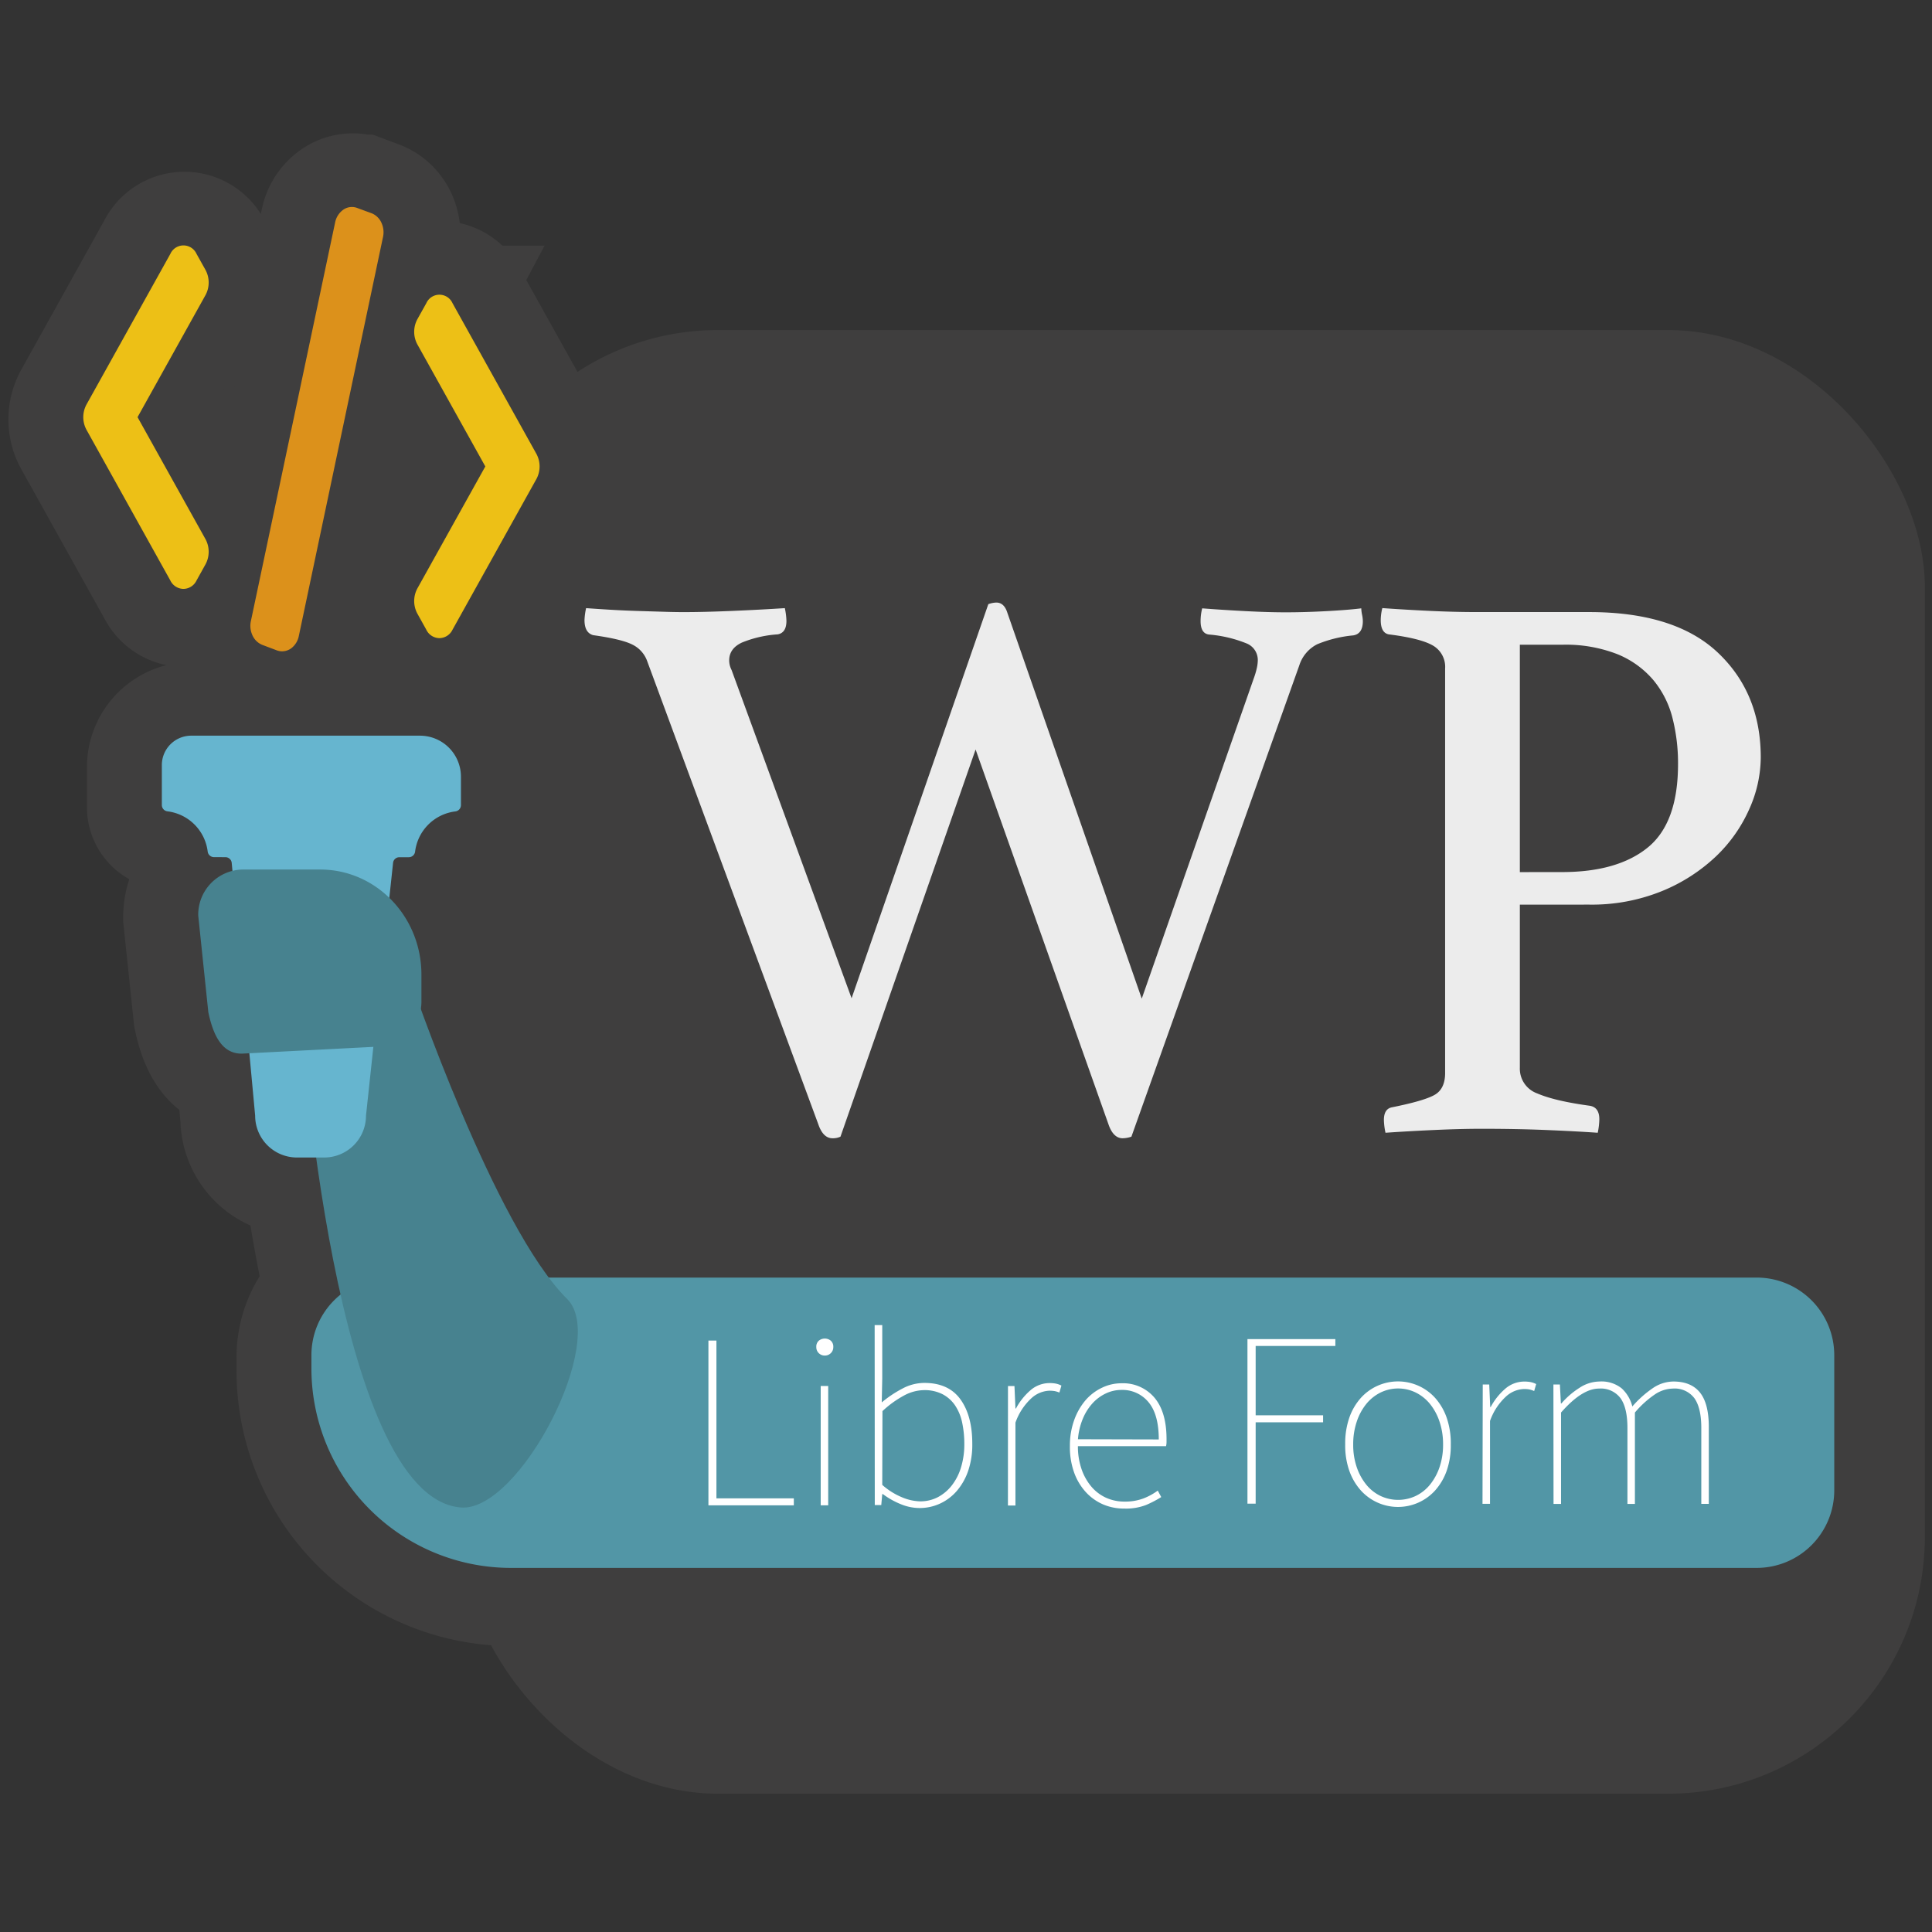 <?xml version="1.0" encoding="UTF-8"?>
<svg xmlns="http://www.w3.org/2000/svg" viewBox="0 0 470.82 470.82">
  <rect x="0" y="0" width="470.82" height="470.82" fill="#333333" stroke="none"/>
  <defs>
    <style>.cls-1{fill:none;}.cls-2,.cls-3{fill:#3f3e3e;}.cls-2{stroke:#3f3e3e;stroke-miterlimit:10;stroke-width:37px;}.cls-4{fill:#5296a6;}.cls-5{fill:#edc016;}.cls-6{fill:#dc911b;}.cls-7{fill:#47828f;}.cls-8{fill:#66b5cf;}.cls-9{fill:#fff;}.cls-10{fill:#ececec;}</style>
  </defs>
  <title>icon_1</title>
  <g id="Layer_2" data-name="Layer 2">
    <g id="Layer_1-2" data-name="Layer 1">
      <rect class="cls-1" width="470.82" height="470.82"></rect>
      <path class="cls-2" d="M428.34,311.89H134C121.26,295,108.1,261,102.78,246.37a11.67,11.67,0,0,0,.18-2v-6.33a26,26,0,0,0-7.81-18.7l.92-8.55a1.54,1.54,0,0,1,1.53-1.37H99.9a1.55,1.55,0,0,0,1.53-1.38,11.26,11.26,0,0,1,9.79-9.78,1.55,1.55,0,0,0,1.38-1.53v-6.93a10,10,0,0,0-10-10H46.86A7.17,7.17,0,0,0,39.69,187v9.74a1.55,1.55,0,0,0,1.38,1.53,11.26,11.26,0,0,1,9.79,9.78,1.55,1.55,0,0,0,1.53,1.38h2.81a1.54,1.54,0,0,1,1.53,1.4l.18,1.9a11.14,11.14,0,0,0-8.39,10.93L51,247.23c1.33,6.27,3.67,10.08,8.13,10.08l1.92-.1,1.41,15.21a10.19,10.19,0,0,0,10.19,10.19h4.67C78.74,293,80.68,304.71,83.24,316a18.87,18.87,0,0,0-7.1,14.76V334a48.63,48.63,0,0,0,48.63,48.63H428.34a18.91,18.91,0,0,0,18.91-18.91V330.8A18.91,18.91,0,0,0,428.34,311.89Z"></path>
      <path class="cls-2" d="M45,144.05A3.59,3.59,0,0,0,48.15,142L50.34,138a6.46,6.46,0,0,0,0-6.06L33.77,102.2,50.34,72.43a6.46,6.46,0,0,0,0-6.06l-2.2-3.94a3.5,3.5,0,0,0-6.39,0L21.3,99.18a6.46,6.46,0,0,0,0,6.06L41.76,142A3.6,3.6,0,0,0,45,144.05Z"></path>
      <path class="cls-2" d="M64.19,157.71,67.54,159a3.67,3.67,0,0,0,1.44.3,3.8,3.8,0,0,0,2.33-.83,5,5,0,0,0,1.76-2.92L93.57,58.42a5.47,5.47,0,0,0-.27-3.33,4.48,4.48,0,0,0-2.41-2.51l-3.44-1.29a3.66,3.66,0,0,0-3.76.53,5,5,0,0,0-1.77,2.93l-20.5,97.06a5.45,5.45,0,0,0,.27,3.35A4.51,4.51,0,0,0,64.19,157.71Z"></path>
      <path class="cls-2" d="M101.18,147a6.14,6.14,0,0,0,.75,3l2.19,3.94a3.5,3.5,0,0,0,6.39,0L131,117.23h0a6.46,6.46,0,0,0,0-6.06L110.52,74.43a3.5,3.5,0,0,0-6.39,0l-2.2,3.94a6.46,6.46,0,0,0,0,6.06l16.58,29.77L101.94,144A6.15,6.15,0,0,0,101.18,147Z"></path>
      <path class="cls-2" d="M144.82,155.33q7,1,9.59,2.32a7.17,7.17,0,0,1,3.58,4.07l41.65,112.75q1.16,3.49,3.49,3.49a4.33,4.33,0,0,0,1.94-.39L238,183.22l32.35,91.25q1.16,3.49,3.49,3.49a6.82,6.82,0,0,0,2.13-.39l40.88-114.88a8.73,8.73,0,0,1,4.36-5.13,30.32,30.32,0,0,1,8.82-2.23q2.33-.39,2.32-3.49a8.52,8.52,0,0,0-.19-1.55,8.23,8.23,0,0,1-.19-1.55q-3.1.39-8.43.68t-10,.29q-4.26,0-9.78-.29t-10.56-.68a12.69,12.69,0,0,0-.39,3.1q0,3.1,2.13,3.29a31.2,31.2,0,0,1,9,2.13,4.35,4.35,0,0,1,2.81,4.07,9.12,9.12,0,0,1-.19,1.74,18.27,18.27,0,0,1-.58,2.13l-27.51,78.65-32.74-94q-.78-2.51-2.71-2.52a6.4,6.4,0,0,0-1.94.39l-33.32,96.09-29.25-80a5.15,5.15,0,0,1-.58-2.32q0-2.91,3.1-4.36a27.93,27.93,0,0,1,8.72-2q2.13-.39,2.13-3.29a16.75,16.75,0,0,0-.39-3.1q-6,.39-12.88.68t-11.72.29q-2.33,0-5.33-.1l-6.2-.19q-3.2-.1-6.39-.29t-5.91-.39a16.22,16.22,0,0,0-.39,2.91Q142.69,154.75,144.82,155.33Z"></path>
      <path class="cls-2" d="M338.66,155.13q7.75,1,10.75,2.71a6,6,0,0,1,3,5.62v98.61q0,3.88-2.62,5.33t-10.36,3q-1.94.39-1.94,3.1a16.46,16.46,0,0,0,.39,3.1q5.62-.39,12-.68t11.43-.29q8.33,0,15.5.29t12.79.68a17.29,17.29,0,0,0,.39-3.29q0-2.91-2.32-3.29-8.53-1.16-12.79-3a6.41,6.41,0,0,1-4.26-6.3V221h16.85a45.38,45.38,0,0,0,17.73-3.29,42.36,42.36,0,0,0,13.17-8.43,36.11,36.11,0,0,0,8.14-11.53,31.16,31.16,0,0,0,2.81-12.59q0-15.69-10.46-25.57t-31.38-9.88H360.17q-5.43,0-11.53-.29t-11.53-.68a12,12,0,0,0-.39,2.91Q336.73,154.75,338.66,155.13Zm32,2.52H380.9A34.53,34.53,0,0,1,394.46,160a22.73,22.73,0,0,1,8.72,6.3,23.46,23.46,0,0,1,4.65,9.2,44.76,44.76,0,0,1,1.36,11.24q0,14.34-7.36,20.34t-20.92,6H370.63Z"></path>
      <rect class="cls-3" x="112.39" y="80.43" width="356.69" height="356.69" rx="62.61" ry="62.61"></rect>
      <path class="cls-4" d="M94.8,311.34H428.09A18.91,18.91,0,0,1,447,330.26v32.92a18.91,18.91,0,0,1-18.91,18.91H124.52a48.63,48.63,0,0,1-48.63-48.63v-3.2A18.91,18.91,0,0,1,94.8,311.34Z"></path>
      <path class="cls-5" d="M47.91,136.28l-2.19,3.94q-.44.79-1,.79t-1-.79L23.24,103.47a4,4,0,0,1,0-3.63L43.69,63.1q.44-.79,1-.79t1,.79L47.91,67a4,4,0,0,1,0,3.63l-17.25,31,17.25,31a4,4,0,0,1,0,3.63Z"></path>
      <path class="cls-5" d="M44.7,143.51a3.6,3.6,0,0,1-3.2-2.07L21.05,104.69a6.46,6.46,0,0,1,0-6.06L41.51,61.88a3.5,3.5,0,0,1,6.39,0l2.2,3.94a6.46,6.46,0,0,1,0,6.06L33.52,101.66l16.58,29.77a6.46,6.46,0,0,1,0,6.06l-2.19,3.94A3.59,3.59,0,0,1,44.7,143.51Zm0-77.08L25.42,101.06a1.23,1.23,0,0,0-.12.6,1.21,1.21,0,0,0,.12.6L44.7,136.89l1-1.83a1.51,1.51,0,0,0,0-1.2L27.8,101.66,45.73,69.45a1.51,1.51,0,0,0,0-1.2Z"></path>
      <path class="cls-6" d="M90.88,57.35l-20.51,97.1a2.47,2.47,0,0,1-.85,1.47,1.19,1.19,0,0,1-1.29.19l-3.41-1.28a2,2,0,0,1-1.07-1.17,3,3,0,0,1-.14-1.84l20.51-97.1A2.45,2.45,0,0,1,85,53.25a1.18,1.18,0,0,1,1.29-.19l3.41,1.28a2,2,0,0,1,1.07,1.17A3,3,0,0,1,90.88,57.35Z"></path>
      <path class="cls-6" d="M68.72,158.72a3.67,3.67,0,0,1-1.44-.3l-3.35-1.26a4.51,4.51,0,0,1-2.5-2.55,5.45,5.45,0,0,1-.27-3.35L81.67,54.2a5,5,0,0,1,1.77-2.93,3.66,3.66,0,0,1,3.76-.53L90.64,52a4.48,4.48,0,0,1,2.41,2.51,5.47,5.47,0,0,1,.27,3.33L72.82,155a5,5,0,0,1-1.76,2.92A3.8,3.8,0,0,1,68.72,158.72ZM66,152.61l2,.75L88.44,56.8a.69.69,0,0,0,0-.25l-2-.76L66.05,152.33A.79.79,0,0,0,66,152.61Z"></path>
      <path class="cls-5" d="M128.54,115.47l-20.46,36.75q-.44.79-1,.79t-1-.79l-2.19-3.94a4,4,0,0,1,0-3.63l17.25-31-17.25-31a4,4,0,0,1,0-3.63l2.19-3.94q.44-.79,1-.79t1,.79l20.46,36.75a4,4,0,0,1,0,3.63Z"></path>
      <path class="cls-5" d="M107.08,155.51a3.59,3.59,0,0,1-3.2-2.07l-2.19-3.94a6.46,6.46,0,0,1,0-6.06l16.58-29.77L101.69,83.89a6.46,6.46,0,0,1,0-6.06l2.2-3.94a3.5,3.5,0,0,1,6.39,0l20.46,36.75a6.46,6.46,0,0,1,0,6.06h0l-20.46,36.75A3.6,3.6,0,0,1,107.08,155.51Zm0-77.08-1,1.83a1.52,1.52,0,0,0,0,1.2L124,113.66l-17.93,32.21a1.23,1.23,0,0,0-.12.6,1.22,1.22,0,0,0,.12.6l1,1.83,19.28-34.64a1.51,1.51,0,0,0,0-1.2Z"></path>
      <path class="cls-7" d="M112.35,367.37c14.21,1.1,36-40.8,25.86-50.82-17.68-17.46-38.14-77.63-38.14-77.63l-26.64,9.57S81.17,365,112.35,367.37Z"></path>
      <g id="_Group_" data-name="&lt;Group&gt;">
        <path class="cls-8" d="M54.94,208.89a1.54,1.54,0,0,1,1.53,1.4l5.71,61.6a10.19,10.19,0,0,0,10.19,10.19H79a10.19,10.19,0,0,0,10.19-10.19l6.6-61.62a1.54,1.54,0,0,1,1.53-1.37h2.31a1.55,1.55,0,0,0,1.53-1.38,11.26,11.26,0,0,1,9.79-9.78,1.55,1.55,0,0,0,1.38-1.53v-6.93a10,10,0,0,0-10-10H46.61a7.17,7.17,0,0,0-7.17,7.17v9.74a1.55,1.55,0,0,0,1.38,1.53,11.26,11.26,0,0,1,9.79,9.78,1.55,1.55,0,0,0,1.53,1.38Z"></path>
      </g>
      <path class="cls-7" d="M102.7,237.52v6.33A11,11,0,0,1,91.9,255.07l-33,1.7c-4.46,0-6.8-3.81-8.13-10.08l-2.46-23.57a11,11,0,0,1,10.81-11.22H78C91.66,211.89,102.7,223.36,102.7,237.52Z"></path>
      <path class="cls-9" d="M172.64,326.69h1.95v38.45h18.86v1.7H172.64Z"></path>
      <path class="cls-9" d="M201,330.34a2,2,0,0,1-1.46-.58,2,2,0,0,1-.61-1.49,1.92,1.92,0,0,1,.61-1.55,2.32,2.32,0,0,1,2.92,0,1.93,1.93,0,0,1,.61,1.55,2,2,0,0,1-.61,1.49A2,2,0,0,1,201,330.34Zm-1,7.42h1.83v29.08H200Z"></path>
      <path class="cls-9" d="M213.15,322.92H215v13l-.12,5.84a28,28,0,0,1,5-3.35,11.41,11.41,0,0,1,5.38-1.4q5.9,0,8.79,4t2.89,10.8a19.8,19.8,0,0,1-1,6.63,14.93,14.93,0,0,1-2.8,4.93,12.08,12.08,0,0,1-4.11,3.07,11.86,11.86,0,0,1-5,1.06,12.07,12.07,0,0,1-4.44-.91,19.3,19.3,0,0,1-4.44-2.49H215l-.24,2.68h-1.58ZM215,361.86a17.1,17.1,0,0,0,5,3.1,12,12,0,0,0,4.17.91,9.23,9.23,0,0,0,4.35-1,10.61,10.61,0,0,0,3.44-2.89,13.47,13.47,0,0,0,2.25-4.44,19.17,19.17,0,0,0,.79-5.63,24.77,24.77,0,0,0-.52-5.2,11.87,11.87,0,0,0-1.7-4.17,8.41,8.41,0,0,0-3.07-2.77,9.6,9.6,0,0,0-4.56-1,10.52,10.52,0,0,0-4.84,1.31,25.21,25.21,0,0,0-5.26,3.8Z"></path>
      <path class="cls-9" d="M245.64,337.77h1.58l.24,5.48h.12a15.53,15.53,0,0,1,3.53-4.44,7.1,7.1,0,0,1,4.75-1.76,7.82,7.82,0,0,1,1.4.12,5.26,5.26,0,0,1,1.4.49l-.49,1.7A6.35,6.35,0,0,0,257,339a7.63,7.63,0,0,0-1.34-.09,6.87,6.87,0,0,0-4.2,1.73,14.73,14.73,0,0,0-4,6.05v20.2h-1.83Z"></path>
      <path class="cls-9" d="M260.73,352.37A18.2,18.2,0,0,1,261.8,346a15.4,15.4,0,0,1,2.8-4.84,12.23,12.23,0,0,1,4-3,10.84,10.84,0,0,1,4.68-1.06,10,10,0,0,1,8,3.44q2.95,3.44,3,9.95v.94a4.66,4.66,0,0,1-.12,1H262.68a16.93,16.93,0,0,0,.82,5.38,13.39,13.39,0,0,0,2.31,4.29,10.34,10.34,0,0,0,3.59,2.83,10.79,10.79,0,0,0,4.71,1,12.59,12.59,0,0,0,4.44-.73,14.6,14.6,0,0,0,3.59-1.95l.85,1.58a27,27,0,0,1-3.68,1.92,13.57,13.57,0,0,1-5.32.88,12.87,12.87,0,0,1-5.14-1,12.33,12.33,0,0,1-4.23-3,14.19,14.19,0,0,1-2.86-4.78A18.34,18.34,0,0,1,260.73,352.37Zm21.66-1.58q0-6.08-2.49-9.07a8.22,8.22,0,0,0-6.63-3,8.83,8.83,0,0,0-3.77.85,10.36,10.36,0,0,0-3.25,2.4,13,13,0,0,0-2.37,3.77,16.39,16.39,0,0,0-1.19,5Z"></path>
      <path class="cls-9" d="M304,326.33h21.42V328H306v16.91h16.43v1.7H306v19.83H304Z"></path>
      <path class="cls-9" d="M327.82,352a19.07,19.07,0,0,1,1-6.51,14.3,14.3,0,0,1,2.8-4.81,12.2,12.2,0,0,1,18.13,0,14.33,14.33,0,0,1,2.8,4.81,19.08,19.08,0,0,1,1,6.51,18.61,18.61,0,0,1-1,6.42,14.36,14.36,0,0,1-2.8,4.78,12.2,12.2,0,0,1-18.13,0,14.33,14.33,0,0,1-2.8-4.78A18.6,18.6,0,0,1,327.82,352Zm1.95,0a16.76,16.76,0,0,0,.85,5.51,13.83,13.83,0,0,0,2.31,4.26,10.13,10.13,0,0,0,3.47,2.77,10.07,10.07,0,0,0,8.64,0,10.13,10.13,0,0,0,3.47-2.77,13.85,13.85,0,0,0,2.31-4.26,16.79,16.79,0,0,0,.85-5.51,17.14,17.14,0,0,0-.85-5.51,13.75,13.75,0,0,0-2.31-4.32,10.48,10.48,0,0,0-3.47-2.8,9.79,9.79,0,0,0-8.64,0,10.48,10.48,0,0,0-3.47,2.8,13.73,13.73,0,0,0-2.31,4.32A17.12,17.12,0,0,0,329.77,352Z"></path>
      <path class="cls-9" d="M361.34,337.4h1.58l.24,5.48h.12a15.53,15.53,0,0,1,3.53-4.44,7.1,7.1,0,0,1,4.75-1.76,7.82,7.82,0,0,1,1.4.12,5.26,5.26,0,0,1,1.4.49l-.49,1.7a6.35,6.35,0,0,0-1.22-.4,7.63,7.63,0,0,0-1.34-.09,6.87,6.87,0,0,0-4.2,1.73,14.73,14.73,0,0,0-4,6.05v20.2h-1.83Z"></path>
      <path class="cls-9" d="M378.56,337.4h1.58l.24,4.62h.12a19.72,19.72,0,0,1,4.44-3.83,9,9,0,0,1,4.81-1.52,7.89,7.89,0,0,1,5.45,1.67,8.84,8.84,0,0,1,2.59,4.41,26,26,0,0,1,5-4.47,9,9,0,0,1,5-1.61q4.32,0,6.48,2.68t2.16,8.4v18.74h-1.83V348q0-4.87-1.67-7.24a6,6,0,0,0-5.26-2.37,8.13,8.13,0,0,0-4.44,1.46,24.08,24.08,0,0,0-4.81,4.38v22.27h-1.82V348q0-4.87-1.67-7.24a6,6,0,0,0-5.26-2.37q-4.14,0-9.25,5.84v22.27h-1.83Z"></path>
      <path class="cls-10" d="M240.85,147.23a6.4,6.4,0,0,1,1.94-.39q1.93,0,2.71,2.52l32.74,94,27.51-78.65a18.25,18.25,0,0,0,.58-2.13,9.12,9.12,0,0,0,.19-1.74,4.35,4.35,0,0,0-2.81-4.07,31.2,31.2,0,0,0-9-2.13q-2.13-.19-2.13-3.29a12.69,12.69,0,0,1,.39-3.1q5,.39,10.56.68t9.78.29q4.65,0,10-.29t8.43-.68a8.23,8.23,0,0,0,.19,1.55,8.52,8.52,0,0,1,.19,1.55q0,3.1-2.32,3.49A30.32,30.32,0,0,0,321,157a8.73,8.73,0,0,0-4.36,5.13L275.72,277a6.82,6.82,0,0,1-2.13.39q-2.32,0-3.49-3.49l-32.35-91.25L204.82,277a4.33,4.33,0,0,1-1.94.39q-2.32,0-3.49-3.49L157.74,161.18a7.17,7.17,0,0,0-3.58-4.07q-2.62-1.35-9.59-2.32-2.13-.58-2.13-3.68a16.21,16.21,0,0,1,.39-2.91q2.71.2,5.91.39t6.39.29l6.2.19q3,.1,5.33.1,4.84,0,11.72-.29t12.88-.68a16.76,16.76,0,0,1,.39,3.1q0,2.91-2.13,3.29a27.93,27.93,0,0,0-8.72,2q-3.1,1.45-3.1,4.36a5.15,5.15,0,0,0,.58,2.32l29.25,80Z"></path>
      <path class="cls-10" d="M370.38,220.46v39.71a6.41,6.41,0,0,0,4.26,6.3q4.26,1.84,12.79,3,2.32.39,2.32,3.29a17.29,17.29,0,0,1-.39,3.29q-5.62-.39-12.79-.68t-15.5-.29q-5,0-11.43.29t-12,.68a16.46,16.46,0,0,1-.39-3.1q0-2.71,1.94-3.1,7.75-1.55,10.36-3t2.62-5.33V162.92a6,6,0,0,0-3-5.62q-3-1.74-10.75-2.71-1.94-.39-1.94-3.49a12,12,0,0,1,.39-2.91q5.42.39,11.53.68t11.53.29h27.32q20.92,0,31.38,9.88t10.46,25.57a31.16,31.16,0,0,1-2.81,12.59,36.11,36.11,0,0,1-8.14,11.53A42.36,42.36,0,0,1,405,217.16a45.38,45.38,0,0,1-17.73,3.29Zm10.27-7.94q13.56,0,20.92-6t7.36-20.34a44.76,44.76,0,0,0-1.36-11.24,23.46,23.46,0,0,0-4.65-9.2,22.73,22.73,0,0,0-8.72-6.3,34.53,34.53,0,0,0-13.56-2.32H370.38v55.41Z"></path>
    </g>
  </g>
</svg>

